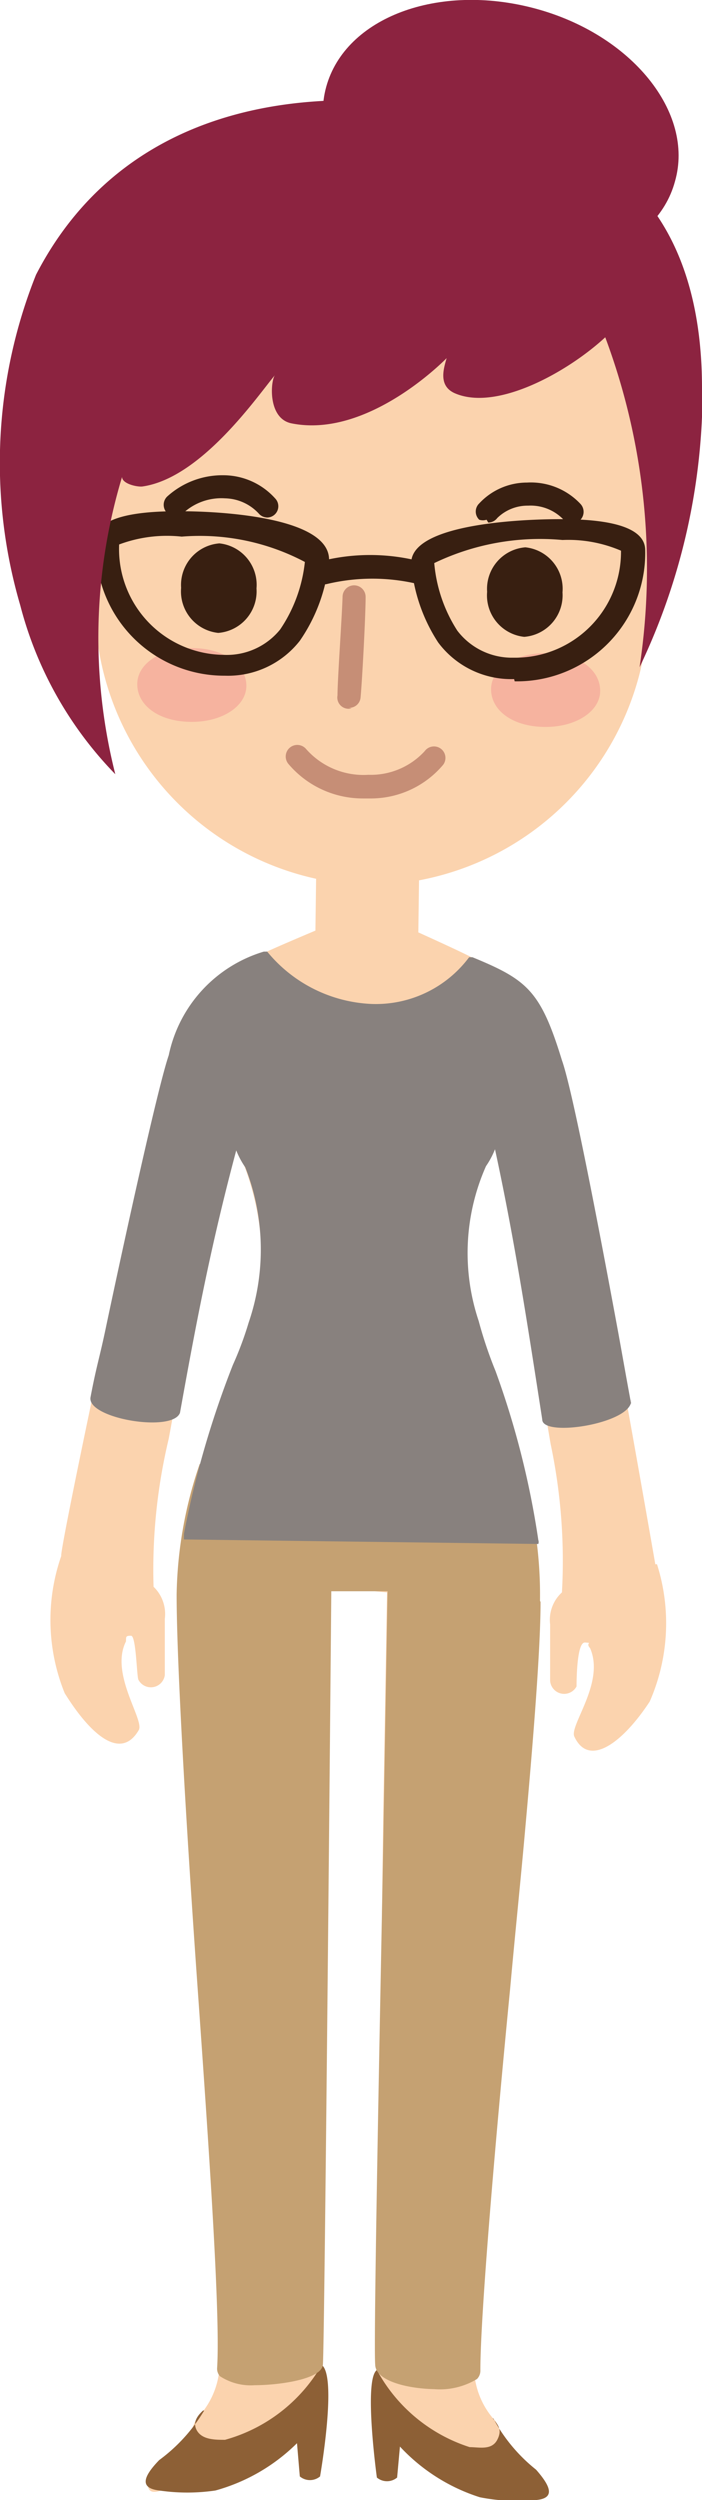 <svg xmlns="http://www.w3.org/2000/svg" width="175px" height="622.6px" viewBox="0 0 12.48 44.4"><defs><style>.cls-1{fill:#8c2340;}.cls-2{fill:#fbd3ae;}.cls-3{fill:#facb99;}.cls-4{fill:#c68e76;}.cls-5{fill:#381f11;}.cls-6{fill:#8d6036;}.cls-7{fill:#c5a172;}.cls-8{fill:#88817e;}.cls-9{fill:#f6b39f;}</style></defs><title>Asset 1</title><g id="Layer_2" data-name="Layer 2"><g id="Layer_1-2" data-name="Layer 1"><path class="cls-1" d="M12,3.22c-.33,1.23-2,1.85-3.71,1.38S5.46,2.77,5.8,1.54,7.79-.31,9.51.15,12.35,2,12,3.22"/><path class="cls-2" d="M11.65,27.78s-1.39-8-1.7-8.92c-.43-1.32-.59-1.43-2.51-2.3a1.71,1.71,0,0,0-.92.05,1.71,1.71,0,0,0-.92-.08c-1.94.82-2.1.92-2.57,2.23-.34,1-2,8.86-1.94,8.87a3.46,3.46,0,0,0,.06,2.44c.46.74,1,1.21,1.32.65.09-.19-.52-1-.23-1.57,0-.09,0-.1.09-.1s.1.71.13.78a.25.25,0,0,0,.47-.08l0-1a.67.67,0,0,0-.2-.57A10,10,0,0,1,3,25.55c.31-1.69.68-3.71,1.12-5.43a.84.84,0,0,1,.16-.6l-.16.6a1.2,1.2,0,0,0,.21.55,4.79,4.79,0,0,1,.2,2.81c-.16,1.31-1.29,2.24-1.36,4.87-.06,2.43.85,11.88.73,13.73a1.43,1.43,0,0,1-.4.87.92.92,0,0,0-.13.43.66.66,0,0,1-.72.66s-.12.33.27.17l2.57-1.08s.14.24.15-.28l.16-14.62.54,0,.54.05-.07,4.14L6.68,42.86c0,.52.14.28.14.28l2.54,1.15c.39.18.27-.16.27-.16a.66.66,0,0,1-.7-.67A.92.92,0,0,0,8.81,43a1.43,1.43,0,0,1-.38-.88c0-1.26.47-6,.81-9.68h0c.16-1.73.27-3.24.27-4,0-2.63-1.11-3.59-1.23-4.9a4.78,4.78,0,0,1,.28-2.8,1.19,1.19,0,0,0,.23-.54c0-.21-.09-.41-.14-.6a.84.84,0,0,1,.14.6c.39,1.73.71,3.76,1,5.45a10.05,10.05,0,0,1,.2,2.63.66.66,0,0,0-.21.57v1a.25.25,0,0,0,.47.1c0-.07,0-.79.15-.78s0,0,.09.1c.27.61-.37,1.37-.28,1.57.26.56.86.11,1.34-.62a3.46,3.46,0,0,0,.13-2.44"/><path class="cls-2" d="M10.9,4.52C10,3.2,9.05,3.15,7.53,3.07L5.88,3c-1.52,0-2.47.07-3.41,1.36S1.88,6,1.93,7.62c0,1.19-.66.35-.21,3.66a5,5,0,0,0,4.82,4.44,5,5,0,0,0,4.94-4.31c.75-3.47-.19-2.48-.12-3.67.09-1.57.45-1.91-.46-3.23"/><path class="cls-3" d="M4.15,20.12c.05-.2.1-.41.16-.6a.84.84,0,0,0-.16.6"/><path class="cls-3" d="M8.66,19.58c0,.2.1.4.14.6a.84.84,0,0,0-.14-.6"/><rect class="cls-2" x="5.11" y="15.79" width="2.83" height="1.83" transform="translate(-10.27 23.01) rotate(-89.24)"/><path class="cls-4" d="M6.25,12.58h0A.2.2,0,0,1,6,12.35c0-.28.08-1.4.09-1.75a.2.2,0,1,1,.41,0c0,.33-.06,1.47-.09,1.79a.2.2,0,0,1-.21.18"/><path class="cls-4" d="M6.45,14.18a1.73,1.73,0,0,1-1.32-.61.2.2,0,0,1,.31-.27,1.36,1.36,0,0,0,1.11.46,1.3,1.3,0,0,0,1-.42.2.2,0,0,1,.33.24,1.68,1.68,0,0,1-1.27.6H6.45"/><path class="cls-5" d="M4.56,10.45a.74.74,0,0,1-.68.79.74.74,0,0,1-.66-.8.74.74,0,0,1,.68-.79.74.74,0,0,1,.66.8"/><path class="cls-5" d="M4.75,9.19a.2.2,0,0,1-.15-.07A.84.84,0,0,0,4,8.85a1,1,0,0,0-.74.26.2.2,0,0,1-.29-.29,1.46,1.46,0,0,1,1-.38,1.24,1.24,0,0,1,.92.41.2.2,0,0,1-.16.34"/><path class="cls-5" d="M8.65,9.23a.21.21,0,0,1-.13,0,.2.2,0,0,1,0-.29,1.16,1.16,0,0,1,.85-.37,1.21,1.21,0,0,1,.95.38.2.2,0,1,1-.3.28.81.81,0,0,0-.63-.25.77.77,0,0,0-.55.22.2.2,0,0,1-.16.08"/><path class="cls-5" d="M10,10.52a.74.74,0,0,1-.68.79.74.74,0,0,1-.66-.8.74.74,0,0,1,.68-.79.74.74,0,0,1,.66.8"/><path class="cls-3" d="M4.15,20.12c.05-.2.1-.41.16-.6a.84.84,0,0,0-.16.6"/><path class="cls-6" d="M3.63,42.81a3,3,0,0,1-.8.88c-.31.32-.33.5,0,.54a3.44,3.44,0,0,0,1,0,3.31,3.31,0,0,0,1.45-.84l.05.59a.28.28,0,0,0,.36,0S6,42.21,5.72,42h0A2.87,2.87,0,0,1,4,43.33c-.17,0-.39,0-.49-.15s0-.28.1-.37"/><path class="cls-6" d="M8.77,42.95a2.94,2.94,0,0,0,.76.91c.3.34.31.51,0,.54a3.46,3.46,0,0,1-1-.05,3.31,3.31,0,0,1-1.42-.9L7.06,44a.28.28,0,0,1-.36,0s-.24-1.74,0-1.91h0a2.87,2.87,0,0,0,1.65,1.37c.17,0,.39.06.49-.13s0-.28-.08-.38"/><path class="cls-3" d="M8.66,19.58c0,.2.1.4.14.6a.84.84,0,0,0-.14-.6"/><path class="cls-7" d="M9.6,28.43A7.47,7.47,0,0,0,9.23,26a.07.07,0,0,0,0,0,.07.07,0,0,0-.06,0,.71.71,0,0,1-.41.19H8.46a5.07,5.07,0,0,1-1.34-.25,4.72,4.72,0,0,0-1.22-.23,2.4,2.4,0,0,0-1.38.43h0a.53.53,0,0,1-.37.15A.6.6,0,0,1,3.66,26a.07.07,0,0,0-.06,0,.07.07,0,0,0-.05,0,7.47,7.47,0,0,0-.41,2.32c0,1.2.17,4.11.37,6.94s.41,5.85.35,6.79a.2.2,0,0,0,.05.15,1,1,0,0,0,.62.16c.41,0,1.18-.1,1.21-.36s.14-12.62.15-13.74h1l-.07,4.08c0,.38-.19,9.2-.15,9.65,0,.29.56.43,1.05.44a1.27,1.27,0,0,0,.76-.18.21.21,0,0,0,.06-.16c0-.94.25-3.91.53-6.78.09-1,.19-1.95.27-2.86v0c.19-2.1.27-3.35.27-4"/><path class="cls-8" d="M11.22,24.93c-.1-.54-.13-.72-.23-1.27-.29-1.57-.8-4.27-1-4.83C9.61,17.59,9.37,17.4,8.4,17H8.34a2.07,2.07,0,0,1-1.73.83,2.54,2.54,0,0,1-1.86-.93H4.69A2.44,2.44,0,0,0,3,18.74c-.19.55-.78,3.24-1.11,4.8-.12.58-.17.69-.28,1.27-.08.38,1.46.64,1.59.28h0c.31-1.73.57-3.05,1-4.66a1.46,1.46,0,0,0,.16.3,4,4,0,0,1,.06,2.76,6,6,0,0,1-.28.75,16.82,16.82,0,0,0-.87,3s0,.09,0,.1l6.3.08a.1.1,0,0,0,0-.07,15.28,15.28,0,0,0-.76-3,7.47,7.47,0,0,1-.3-.89,3.8,3.8,0,0,1,.13-2.75,1.47,1.47,0,0,0,.16-.3c.35,1.62.57,3.06.84,4.8v0c0,.33,1.65.06,1.58-.36"/><path class="cls-9" d="M4.38,12.18c0,.36-.43.65-1,.64s-.94-.3-.94-.67.43-.65,1-.64.94.31.94.67"/><path class="cls-9" d="M10.67,12.27c0,.36-.43.65-1,.64s-.94-.3-.94-.67.43-.65,1-.64.94.3.94.67"/><path class="cls-5" d="M9.14,12.06a1.62,1.62,0,0,1-1.35-.65A3,3,0,0,1,7.31,10c0-.81,2.64-.78,2.67-.78,1,0,1.49.19,1.49.55a2.28,2.28,0,0,1-2.32,2.33M7.72,10a2.63,2.63,0,0,0,.41,1.2,1.22,1.22,0,0,0,1,.48,1.88,1.88,0,0,0,1.91-1.9A2.38,2.38,0,0,0,10,9.59,4.34,4.34,0,0,0,7.72,10"/><path class="cls-5" d="M4,12H4A2.28,2.28,0,0,1,1.71,9.6c0-.13,0-.54,1.55-.52.11,0,2.61,0,2.59.87a3,3,0,0,1-.52,1.43A1.62,1.62,0,0,1,4,12M2.12,9.63a1.88,1.88,0,0,0,1.86,2,1.22,1.22,0,0,0,1-.45,2.63,2.63,0,0,0,.44-1.2,4,4,0,0,0-2.19-.45,2.43,2.43,0,0,0-1.14.15"/><path class="cls-5" d="M5.68,10.38A.2.2,0,0,1,5.58,10a3.56,3.56,0,0,1,2,0,.2.2,0,0,1-.16.37,3.48,3.48,0,0,0-1.6,0,.2.2,0,0,1-.11,0"/><path class="cls-1" d="M12.48,6.89c0-2.09-.75-4-3.13-4.64-3.49-1-7.08-.53-8.71,2.63a9,9,0,0,0-.28,5.87,6.71,6.71,0,0,0,1.69,3,9.89,9.89,0,0,1,.12-5.28c0,.12.26.18.36.17C3.59,8.49,4.6,7,4.89,6.66c-.08.09-.14.78.3.86,1.37.27,2.75-1.16,2.75-1.16-.05.18-.16.5.16.63.75.31,2-.39,2.66-1a11.73,11.73,0,0,1,.61,5.86,11.39,11.39,0,0,0,1.12-5"/></g></g></svg>